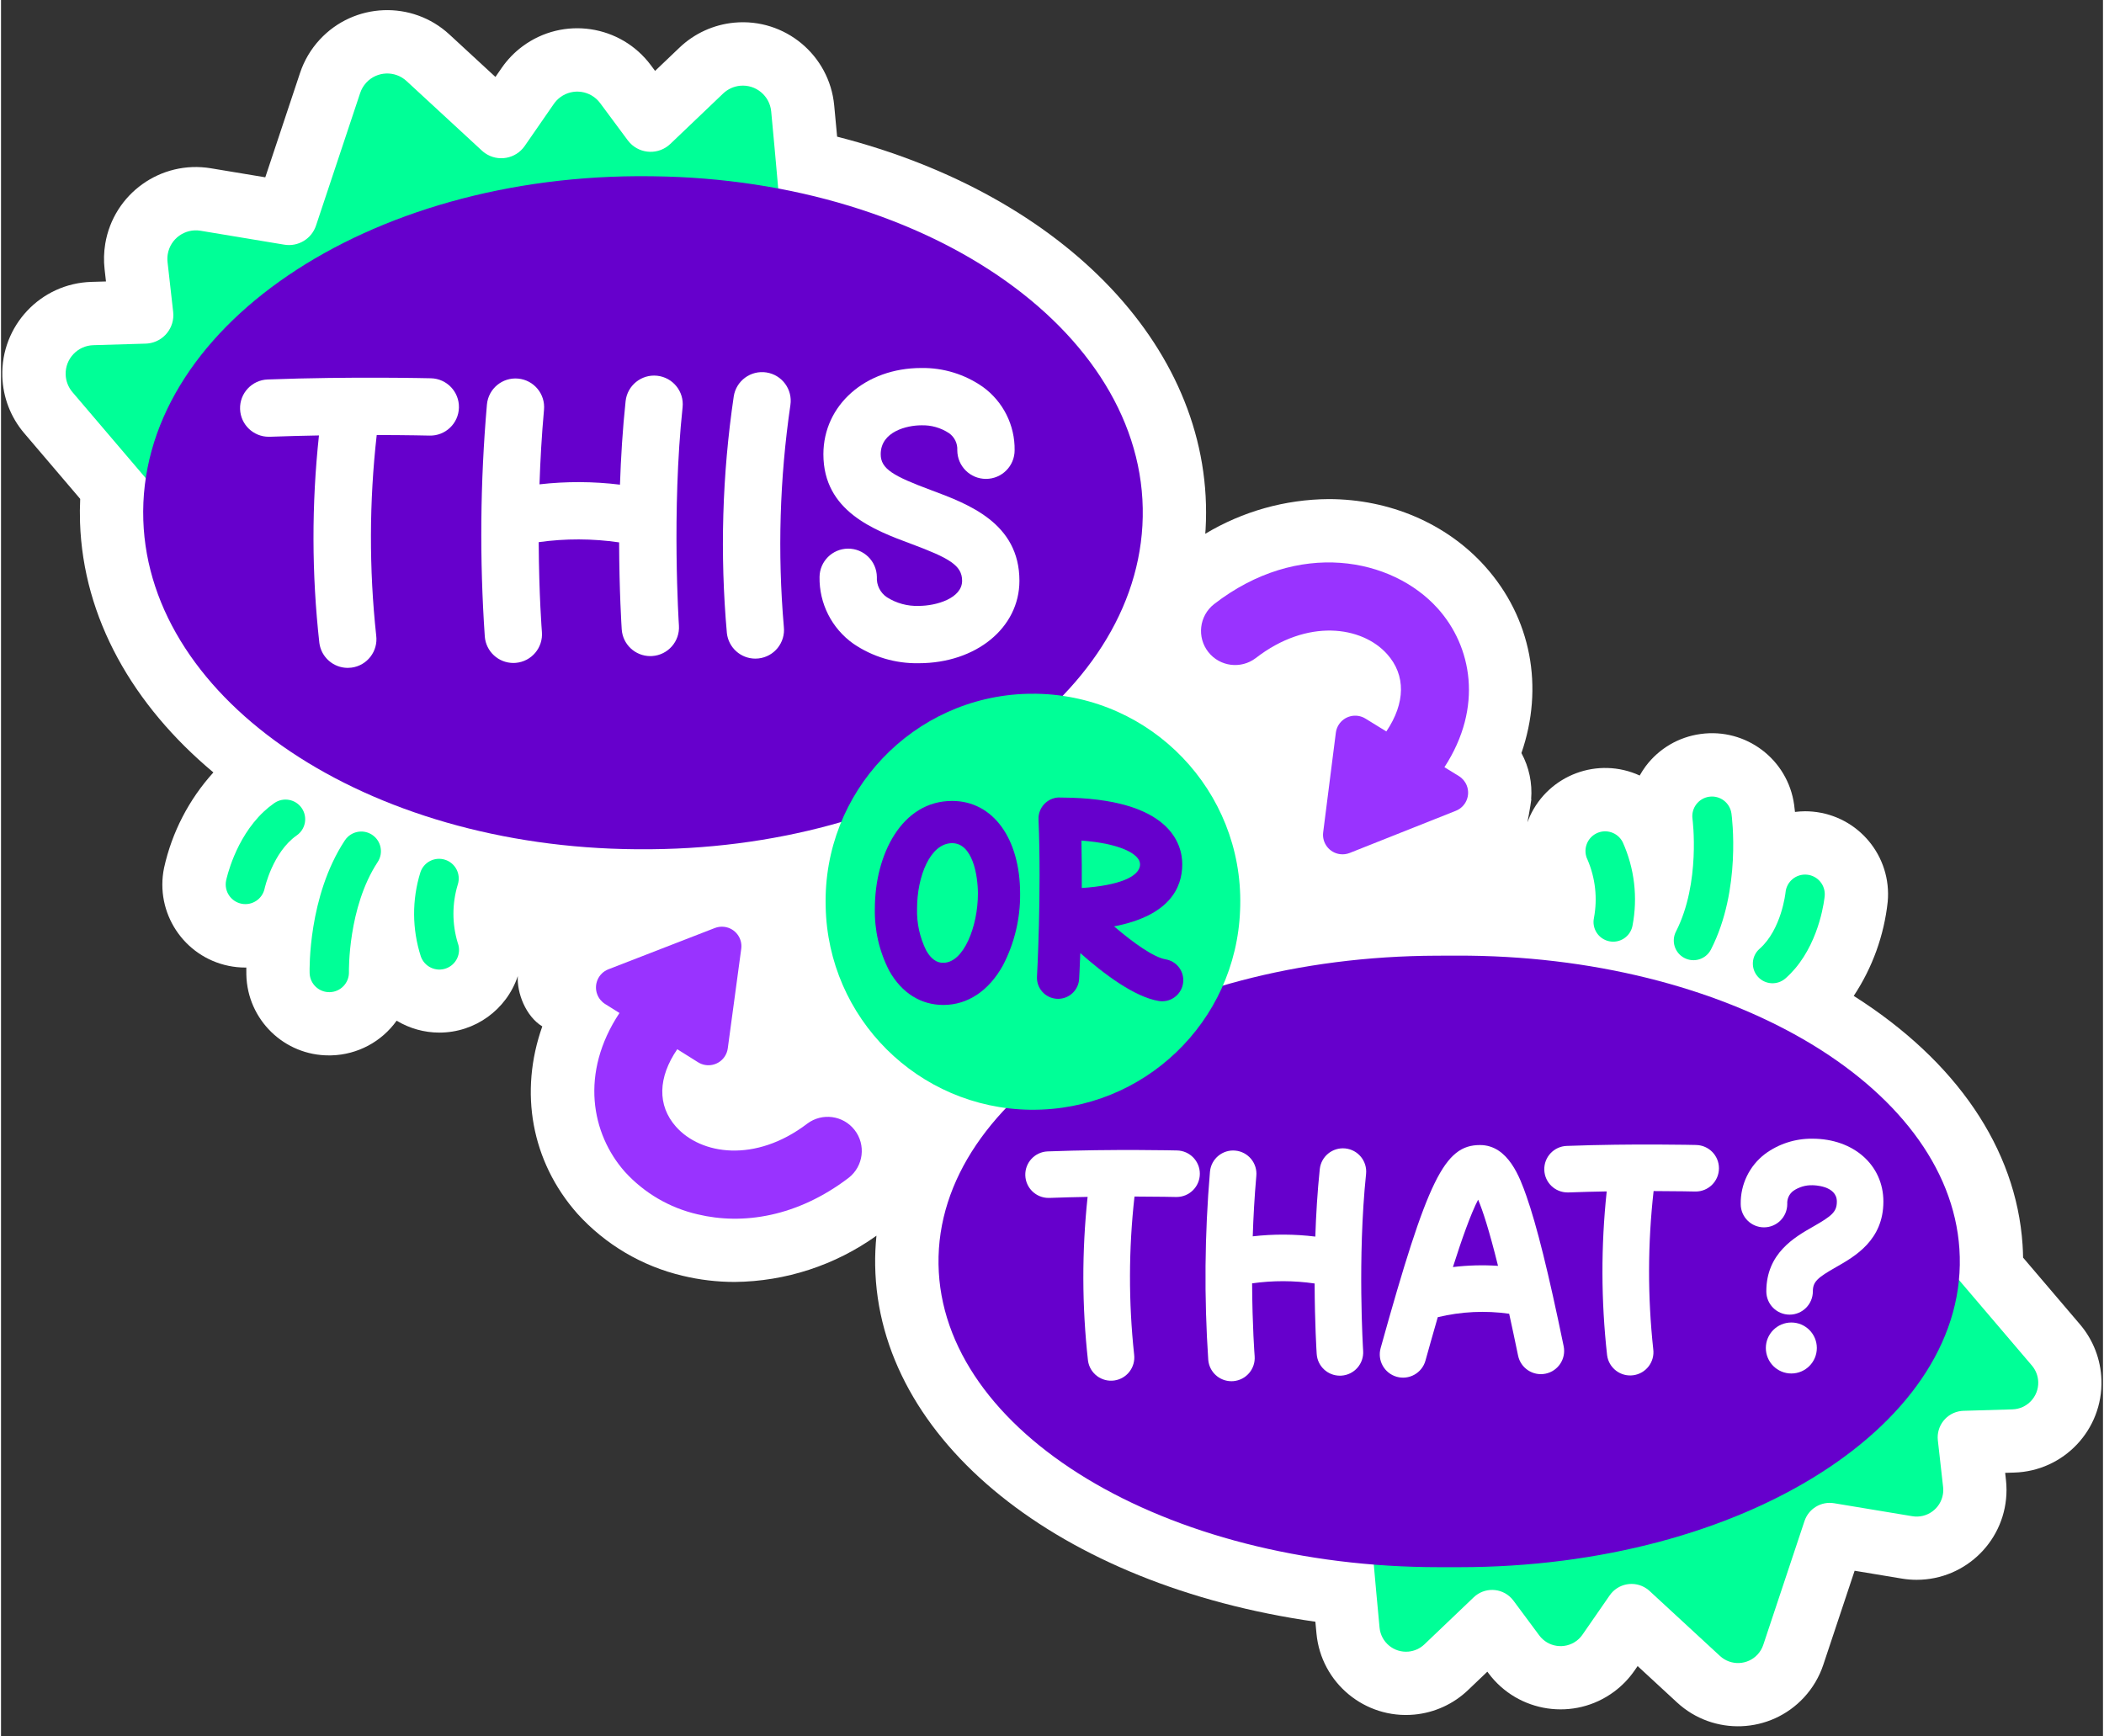 <?xml version="1.0" encoding="UTF-8"?>
<!DOCTYPE svg PUBLIC '-//W3C//DTD SVG 1.0//EN'
          'http://www.w3.org/TR/2001/REC-SVG-20010904/DTD/svg10.dtd'>
<svg height="411" preserveAspectRatio="xMidYMid meet" version="1.0" viewBox="-0.3 -2.4 498.0 411.4" width="498" xmlns="http://www.w3.org/2000/svg" xmlns:xlink="http://www.w3.org/1999/xlink" zoomAndPan="magnify"
><rect x="-0.3" y="-2.4" width="498.0" height="411.4" fill="#333333" stroke="none"/><g id="change1_2"
  ><path d="m492.275 311.44-13.5-15.842c-.016-1.029-.058-2.055-.127-3.08-1.525-22.737-15.685-43.532-40-58.938 4.424-6.673 7.184-14.309 8.048-22.269 1.006-10.809-6.94-20.387-17.749-21.394-.6-.056-1.218-.085-1.824-.085-.8.006-1.599.059-2.393.159-.082-.826-.156-1.405-.2-1.7-1.487-10.749-11.407-18.257-22.156-16.77-.004.001-.008.001-.011.002-5.173.7-9.85 3.443-12.986 7.617-.527.708-1.006 1.45-1.435 2.222-9.852-4.519-21.502-.195-26.021 9.657-.214.467-.41.942-.587 1.424.213-1.053.453-2.347.69-3.831.012-.075.023-.15.035-.225.072-.463.145-.938.215-1.434l-.054.033c.314-3.795-.485-7.599-2.3-10.946 5.373-15.549 2.387-32-8.685-44.309-9.072-10.084-22.556-15.869-36.993-15.869-10.303.072-20.398 2.911-29.228 8.221.026-.364.057-.727.078-1.092 2.384-42.04-33.028-79.161-87.3-93.008-.241-2.622-.473-5.11-.69-7.4-1.122-11.955-11.722-20.737-23.677-19.615-4.876.457-9.455 2.548-12.994 5.932l-5.767 5.5-.98-1.319c-7.161-9.645-20.785-11.658-30.43-4.496-1.904 1.414-3.564 3.129-4.914 5.078l-1.5 2.17-10.9-10.06c-8.823-8.15-22.583-7.604-30.734 1.219-2.096 2.269-3.685 4.96-4.66 7.891l-8.234 24.731-12.9-2.141c-11.851-1.967-23.052 6.046-25.018 17.897-.329 1.982-.382 4.001-.157 5.997l.33 2.928-3.464.1c-12.008.359-21.452 10.384-21.093 22.393.148 4.945 1.976 9.691 5.184 13.457l13.265 15.567c-.087 1.84-.1 3.678-.041 5.5v.061c.758 22.7 12.5 43.294 31.6 59.259-5.795 6.391-9.823 14.183-11.687 22.606-2.192 10.634 4.652 21.031 15.286 23.223h.001c1.307.268 2.638.404 3.972.405.075 0 .149-.009.224-.01-.009.829 0 1.412.009 1.705.238 10.666 8.981 19.173 19.65 19.12.177 0 .354 0 .533-.007 6.145-.172 11.855-3.213 15.428-8.216 3.048 1.841 6.54 2.816 10.1 2.822 8.439.003 15.934-5.395 18.606-13.4-.251 3.909 1.833 9.506 5.8 11.933-5.5 15.506-2.648 31.982 8.325 44.382 6.628 7.317 15.324 12.446 24.934 14.708 4.049.973 8.198 1.463 12.362 1.46 12.043-.125 23.756-3.95 33.551-10.957-.239 2.331-.341 4.673-.305 7.016.658 41.565 43.79 75.857 104.293 84.452.09.961.177 1.892.262 2.793 1.099 11.708 11.482 20.309 23.19 19.21 4.775-.448 9.259-2.495 12.725-5.81l4.567-4.358.241.325c7.011 9.446 20.352 11.42 29.798 4.409 1.867-1.386 3.495-3.068 4.819-4.98l.749-1.081 9.326 8.611c8.641 7.982 22.117 7.449 30.099-1.192 2.053-2.223 3.609-4.857 4.565-7.729l7.419-22.278 11.2 1.859c1.157.192 2.327.288 3.5.289 11.764-.008 21.294-9.551 21.286-21.314-.001-.794-.045-1.587-.135-2.376l-.187-1.657 2.15-.065c11.759-.347 21.01-10.16 20.663-21.918-.143-4.847-1.935-9.5-5.081-13.191z" fill="#fff"
  /></g
  ><g id="change2_1"
  ><path d="m186.261 86.62c1.42-1.933-2.061-41.123-4.091-62.62-.352-3.711-3.645-6.434-7.356-6.082-1.511.143-2.929.791-4.026 1.84l-12.52 11.948c-2.697 2.574-6.971 2.475-9.545-.223-.192-.201-.371-.414-.537-.637l-6.539-8.812c-2.223-2.994-6.453-3.618-9.446-1.395-.591.439-1.106.971-1.525 1.576l-6.9 9.971c-2.123 3.066-6.329 3.83-9.395 1.707-.259-.179-.505-.376-.736-.59l-17.868-16.5c-2.739-2.53-7.01-2.36-9.54.379-.65.704-1.143 1.539-1.446 2.448l-10.461 31.417c-1.049 3.152-4.234 5.072-7.511 4.528l-19.851-3.3c-3.679-.61-7.156 1.877-7.766 5.556-.102.615-.118 1.241-.049 1.86l1.334 11.832c.415 3.705-2.252 7.046-5.957 7.461-.183.021-.368.034-.552.039l-12.417.369c-3.727.111-6.659 3.223-6.548 6.95.046 1.535.614 3.009 1.61 4.178l36.348 42.66" fill="#00ff97"
  /></g
  ><g id="change2_2"
  ><path d="m322.488 324.818c-1.326 1.8 1.923 38.389 3.819 58.457.329 3.464 3.403 6.005 6.867 5.677 1.41-.134 2.734-.739 3.758-1.718l11.687-11.153c2.515-2.404 6.503-2.314 8.907.202.18.189.349.389.505.598l6.109 8.228c2.073 2.795 6.019 3.38 8.813 1.307.553-.411 1.036-.909 1.428-1.476l6.447-9.309c1.98-2.861 5.904-3.576 8.765-1.596.243.168.474.354.692.554l16.68 15.4c2.555 2.362 6.541 2.206 8.903-.349.609-.659 1.07-1.44 1.353-2.291l9.765-29.328c.978-2.943 3.953-4.736 7.012-4.227l18.531 3.076c3.432.572 6.678-1.747 7.249-5.179.096-.576.111-1.163.046-1.744l-1.244-11.045c-.391-3.457 2.094-6.577 5.551-6.969.174-.02.349-.032.524-.037l11.592-.344c3.478-.1 6.216-3.001 6.116-6.479-.041-1.437-.573-2.816-1.506-3.909l-33.932-39.82" fill="#00ff97"
  /></g
  ><g id="change2_3"
  ><path d="m107.925 207.168c.78-2.452-.576-5.072-3.028-5.852-2.445-.778-5.059.568-5.846 3.01-2.017 6.498-1.975 13.461.121 19.934.871 2.421 3.539 3.679 5.96 2.808s3.679-3.539 2.808-5.961c-.011-.032-.023-.064-.036-.096-1.362-4.514-1.355-9.332.021-13.843z" fill="#00ff97"
  /></g
  ><g id="change2_4"
  ><path d="m64.404 187.923c-.886.62-1.725 1.305-2.51 2.048-6.759 6.38-8.781 15.867-8.873 16.312-.491 2.526 1.158 4.971 3.684 5.463 2.487.484 4.904-1.108 5.442-3.584.015-.07 1.894-8.606 7.6-12.605 2.119-1.458 2.655-4.359 1.196-6.478-1.458-2.119-4.359-2.655-6.478-1.196-.019.013-.038.027-.057.04z" fill="#00ff97"
  /></g
  ><g id="change2_5"
  ><path d="m87.613 195.404c-1.803-1.187-4.186-.98-5.757.5-.264.249-.499.527-.7.83-8.733 13.269-8.361 30.7-8.342 31.431.07 2.572 2.212 4.601 4.785 4.531 2.572-.07 4.601-2.212 4.531-4.785 0-.144-.285-15.274 6.811-26.054 1.414-2.149.82-5.037-1.328-6.453z" fill="#00ff97"
  /></g
  ><g id="change2_6"
  ><path d="m377.657 195.086c-2.297 1.158-3.221 3.959-2.064 6.257 1.854 4.337 2.379 9.126 1.509 13.761-.536 2.517 1.07 4.991 3.587 5.527s4.991-1.07 5.527-3.587c.007-.032.013-.064.019-.095 1.287-6.681.477-13.597-2.321-19.8-1.158-2.297-3.958-3.221-6.256-2.064 0 0 0 .001-.001.001z" fill="#00ff97"
  /></g
  ><g id="change2_7"
  ><path d="m427.559 204.853c-2.561-.238-4.83 1.644-5.069 4.205v.004c-.007.072-.932 8.762-6.158 13.366-1.933 1.698-2.123 4.642-.425 6.575s4.642 2.123 6.575.425c.812-.714 1.57-1.487 2.268-2.312 6.014-7.088 6.976-16.74 7.018-17.192.239-2.561-1.644-4.832-4.205-5.071-.001 0-.002 0-.004 0z" fill="#00ff97"
  /></g
  ><g id="change2_8"
  ><path d="m404.421 186.385c-2.548.353-4.327 2.705-3.974 5.254v.001c.02.143 1.97 15.149-3.892 26.647-1.201 2.276-.33 5.094 1.946 6.295s5.094.33 6.295-1.946c.02-.038.04-.077.059-.116 7.215-14.153 4.921-31.432 4.821-32.161-.354-2.549-2.706-4.328-5.255-3.974z" fill="#00ff97"
  /></g
  ><g id="change3_1"
  ><path d="m33.412 120.887c-1.513-45.288 53.054-82.33 120.1-81.525l.769.009c66.121.8 118.373 38.133 115.841 82.778-2.448 43.16-55.314 77.157-119.241 76.68h-.769c-63.642-.483-115.265-34.957-116.7-77.942z" fill="#60c"
  /></g
  ><g id="change3_2"
  ><path d="m221.815 297.203c-.636-40.148 52.3-72.955 118.023-73.148l4.777-.014c63.832-.188 116.457 30.52 119.07 69.481v.014c2.758 41.14-51.1 75.413-118.5 75.413h-4.779c-65.05 0-117.959-32.01-118.591-71.746z" fill="#60c"
  /></g
  ><g id="change4_1"
  ><path d="m345.089 181.491-3.414-2.1c9.305-14.3 6.431-28.7-1.59-37.622-10.814-12.019-33.067-16.452-53.015-1-3.499 2.768-4.092 7.848-1.324 11.347 2.728 3.449 7.715 4.082 11.218 1.424 12.241-9.484 25.164-7.581 31.11-.969 4.5 5 4.359 11.631-.162 18.347l-4.956-3.05c-2.175-1.338-5.023-.66-6.361 1.515-.345.56-.566 1.187-.649 1.84l-3 23.607c-.321 2.533 1.472 4.848 4.006 5.169.775.098 1.562-.001 2.288-.29l25.13-9.985c2.373-.942 3.533-3.629 2.591-6.003-.367-.925-1.024-1.708-1.872-2.23z" fill="#93f"
  /></g
  ><g id="change4_2"
  ><path d="m190.721 263.847c-12.318 9.384-25.225 7.372-31.117.716-4.462-5.041-4.264-11.667.312-18.345l4.931 3.09c2.163 1.356 5.016.702 6.372-1.462.35-.558.577-1.185.665-1.838l3.189-23.582c.343-2.53-1.431-4.859-3.961-5.201-.775-.105-1.564-.012-2.293.271l-25.211 9.78c-2.381.924-3.561 3.603-2.637 5.984.36.928 1.011 1.715 1.854 2.244l3.4 2.129c-9.422 14.225-6.666 28.652 1.283 37.635 4.581 5.031 10.587 8.544 17.218 10.069 10.695 2.578 23.636.615 35.787-8.641 3.523-2.737 4.16-7.812 1.423-11.335-2.7-3.476-7.687-4.15-11.213-1.516z" fill="#93f"
  /></g
  ><g fill="#fff" id="change1_1"
  ><path d="m220.037 113.734c-8.944-3.33-11.921-5.024-11.921-8.5 0-5.422 6.284-6.855 9.606-6.855 2.317-.076 4.601.565 6.54 1.835 1.332.914 2.09 2.456 2 4.069 0 3.751 3.04 6.791 6.791 6.791s6.791-3.04 6.791-6.791c.085-5.926-2.72-11.522-7.519-15-4.271-3-9.382-4.57-14.6-4.485-13.218 0-23.187 8.786-23.187 20.436 0 13.5 12 17.964 20.766 21.225 9.077 3.378 12.1 5.117 12.1 8.754 0 4.109-6.022 5.957-10.3 5.957-2.656.089-5.277-.627-7.519-2.054-1.589-1.068-2.493-2.896-2.378-4.807-.046-3.75-3.123-6.754-6.873-6.708-3.686.045-6.663 3.022-6.708 6.708-.105 6.279 2.899 12.205 8.027 15.831 4.549 3.1 9.947 4.711 15.451 4.611 13.612 0 23.878-8.4 23.878-19.538-.002-13.679-12.107-18.187-20.945-21.479z"
    /><path d="m181.03 85.851c-3.707-.564-7.17 1.984-7.734 5.692-2.742 18.562-3.287 37.383-1.624 56.073.38 3.438 3.282 6.041 6.741 6.046.252 0 .504-.014.754-.042 3.726-.413 6.412-3.768 6-7.494-1.509-17.515-.988-35.146 1.552-52.542.564-3.706-1.982-7.168-5.689-7.733z"
    /><path d="m101.569 87.234c-.185 0-18.745-.46-38.678.281-3.748.128-6.682 3.271-6.554 7.018.125 3.663 3.136 6.566 6.802 6.558h.258c3.98-.148 7.9-.247 11.63-.312-1.76 16.346-1.729 32.836.094 49.176.446 3.373 3.32 5.895 6.722 5.9.301 0 .602-.02.9-.059 3.717-.492 6.332-3.903 5.843-7.62-1.701-15.79-1.659-31.719.125-47.5 7.467.014 12.421.135 12.515.138 3.75.095 6.867-2.868 6.962-6.618.095-3.751-2.869-6.867-6.619-6.962z"
    /><path d="m155.152 86.634c-3.728-.399-7.074 2.299-7.474 6.027v.003c-.711 6.657-1.119 13.405-1.334 19.778-6.33-.776-12.73-.803-19.067-.078.184-5.586.517-11.549 1.068-17.661.351-3.734-2.392-7.045-6.125-7.395-3.734-.351-7.045 2.392-7.395 6.125-.002.017-.003.033-.005.05-1.59 18.285-1.757 36.666-.5 54.977.291 3.519 3.229 6.227 6.76 6.232.187 0 .376-.008.567-.024 3.737-.313 6.513-3.597 6.2-7.334-.011-.144-.695-8.669-.759-21.27 6.321-.886 12.736-.867 19.052.054.038 11.631.576 19.984.618 20.608.237 3.565 3.196 6.337 6.769 6.341.151 0 .3-.006.457-.016 3.742-.249 6.574-3.483 6.325-7.225v-.001c-.018-.268-1.755-27.137.871-51.724.395-3.726-2.302-7.068-6.028-7.467z"
    /><path d="m278.313 270.205c-.147 0-14.849-.368-30.637.223-3.043.116-5.415 2.676-5.299 5.719.113 2.957 2.54 5.298 5.499 5.303h.208c3.1-.116 6.147-.193 9.052-.243-1.378 12.905-1.347 25.921.093 38.819.429 3.015 3.221 5.111 6.236 4.682 2.974-.423 5.062-3.149 4.696-6.13-1.34-12.45-1.312-25.01.085-37.454 5.843.012 9.712.106 9.785.107h.142c3.045.023 5.531-2.427 5.554-5.472.022-3.023-2.393-5.5-5.416-5.553z"
    /><path d="m401.303 268.906c-.146 0-14.849-.365-30.637.222-3.043.1-5.429 2.647-5.33 5.691.098 2.98 2.547 5.343 5.53 5.332h.209c3.1-.115 6.146-.192 9.05-.243-1.378 12.905-1.347 25.922.093 38.821.401 3.019 3.172 5.141 6.191 4.74s5.141-3.172 4.74-6.191c-1.347-12.45-1.318-25.01.086-37.453 5.843.012 9.712.107 9.786.108h.142c3.045.023 5.531-2.427 5.554-5.472.022-3.023-2.393-5.5-5.416-5.553z"
    /><path d="m318.196 269.726c-3.028-.315-5.738 1.883-6.056 4.911-.561 5.377-.884 10.828-1.055 15.977-4.922-.603-9.897-.624-14.824-.062.146-4.522.409-9.347.845-14.287.297-3.031-1.919-5.728-4.95-6.025s-5.728 1.919-6.025 4.95c-.004.036-.007.072-.01.108-1.26 14.807-1.394 29.689-.4 44.516.231 2.861 2.619 5.066 5.489 5.069.148 0 .3-.006.449-.018 3.034-.246 5.295-2.904 5.052-5.938-.009-.117-.548-7.032-.6-17.235 4.913-.694 9.901-.683 14.811.035.031 9.42.457 16.185.49 16.69.188 2.899 2.595 5.155 5.5 5.155.12 0 .241 0 .362-.011 3.038-.197 5.341-2.82 5.145-5.858-.014-.218-1.386-22.027.691-41.922.315-3.029-1.885-5.74-4.914-6.055z"
    /><path d="m361.081 280.955c-1.487-4.206-4.254-12.035-10.977-12.035-8.436 0-12.4 8.092-23.539 48.105-.828 2.93.877 5.976 3.807 6.804s5.976-.877 6.804-3.807c.004-.013.008-.027.011-.04.67-2.4 1.7-6.088 2.911-10.272 5.537-1.337 11.276-1.615 16.916-.818.661 3 1.363 6.293 2.11 9.916.614 2.982 3.53 4.902 6.513 4.287 2.982-.614 4.902-3.53 4.287-6.512-3.577-17.349-6.385-28.673-8.843-35.628zm-17.393 16.879c2.079-6.539 4.244-12.673 5.972-15.969 1.076 2.517 2.605 7.177 4.714 15.68-3.563-.236-7.14-.139-10.686.289z"
    /><path d="m428.881 267.419c-4.044-.058-7.997 1.211-11.252 3.611-3.698 2.819-5.835 7.229-5.756 11.879 0 3.045 2.468 5.513 5.513 5.513s5.513-2.468 5.513-5.513c-.083-1.221.46-2.4 1.442-3.131 1.333-.916 2.923-1.383 4.54-1.332.236 0 5.768.044 5.768 3.864 0 2.419-1.13 3.384-5.616 5.941-4.418 2.517-11.094 6.321-11.094 15.344 0 3.045 2.468 5.513 5.513 5.513s5.513-2.468 5.513-5.513c0-2.307 1.111-3.248 5.526-5.763 4.454-2.537 11.184-6.372 11.184-15.522 0-8.629-7.063-14.891-16.794-14.891z"
    /><path d="m423.868 310.972c-3.336-.001-6.04 2.703-6.041 6.039s2.703 6.04 6.039 6.041 6.04-2.703 6.041-6.039v-.001c0-3.336-2.703-6.04-6.039-6.04z"
  /></g
  ><g id="change2_9"
  ><path d="m195.079 212.384c-.706-27.123 20.709-49.683 47.832-50.388.661-.017 1.322-.021 1.984-.012l.319.006c27.136.581 48.664 23.05 48.083 50.187-.007.328-.017.655-.031.982-.92 26.592-22.855 47.612-49.462 47.4h-.319c-26.485-.381-47.898-21.692-48.406-48.175z" fill="#00ff97"
  /></g
  ><g id="change3_3"
  ><path d="m225.04 187.384c-12.022 0-18.311 12.834-18.311 25.511-.11 5.14 1.072 10.225 3.439 14.789 2.919 5.187 7.461 8.045 12.788 8.045 5.767 0 10.79-3.345 14.143-9.419 2.712-5.234 4.102-11.052 4.049-16.947-.001-13.146-6.473-21.979-16.108-21.979zm-2.084 38.35c-.66 0-2.414 0-4.074-2.949-1.513-3.07-2.252-6.464-2.153-9.885 0-7.624 3.109-15.511 8.311-15.511 4.821 0 6.108 7.529 6.108 11.979-.001 7.736-3.365 16.366-8.192 16.366z" fill="#60c"
  /></g
  ><g id="change3_4"
  ><path d="m275.623 224.917c-2.817-.47-7.575-3.841-12.211-7.807 13.025-2.525 16.149-9.052 16.149-14.717 0-4.708-2.785-15.674-28.583-15.809h-.031c-.027 0-.053.008-.08.008-.188-.022-.376-.032-.565-.03-2.759.111-4.906 2.439-4.794 5.198v.002c.715 17.646-.352 37.04-.363 37.233-.155 2.757 1.954 5.118 4.711 5.273h.002c.095 0 .189.008.284.008 2.651-.002 4.84-2.073 4.988-4.72.014-.267.14-2.547.275-6.121 5.567 4.937 12.817 10.389 18.57 11.348.274.046.551.069.828.069 2.761 0 5-2.238 5-5 0-2.447-1.77-4.534-4.184-4.933zm-6.062-22.524c0 3-5.18 5.048-13.808 5.623.023-3.587 0-7.4-.081-11.244 9.131.687 13.889 3.177 13.889 5.621z" fill="#60c"
  /></g
></svg
>
